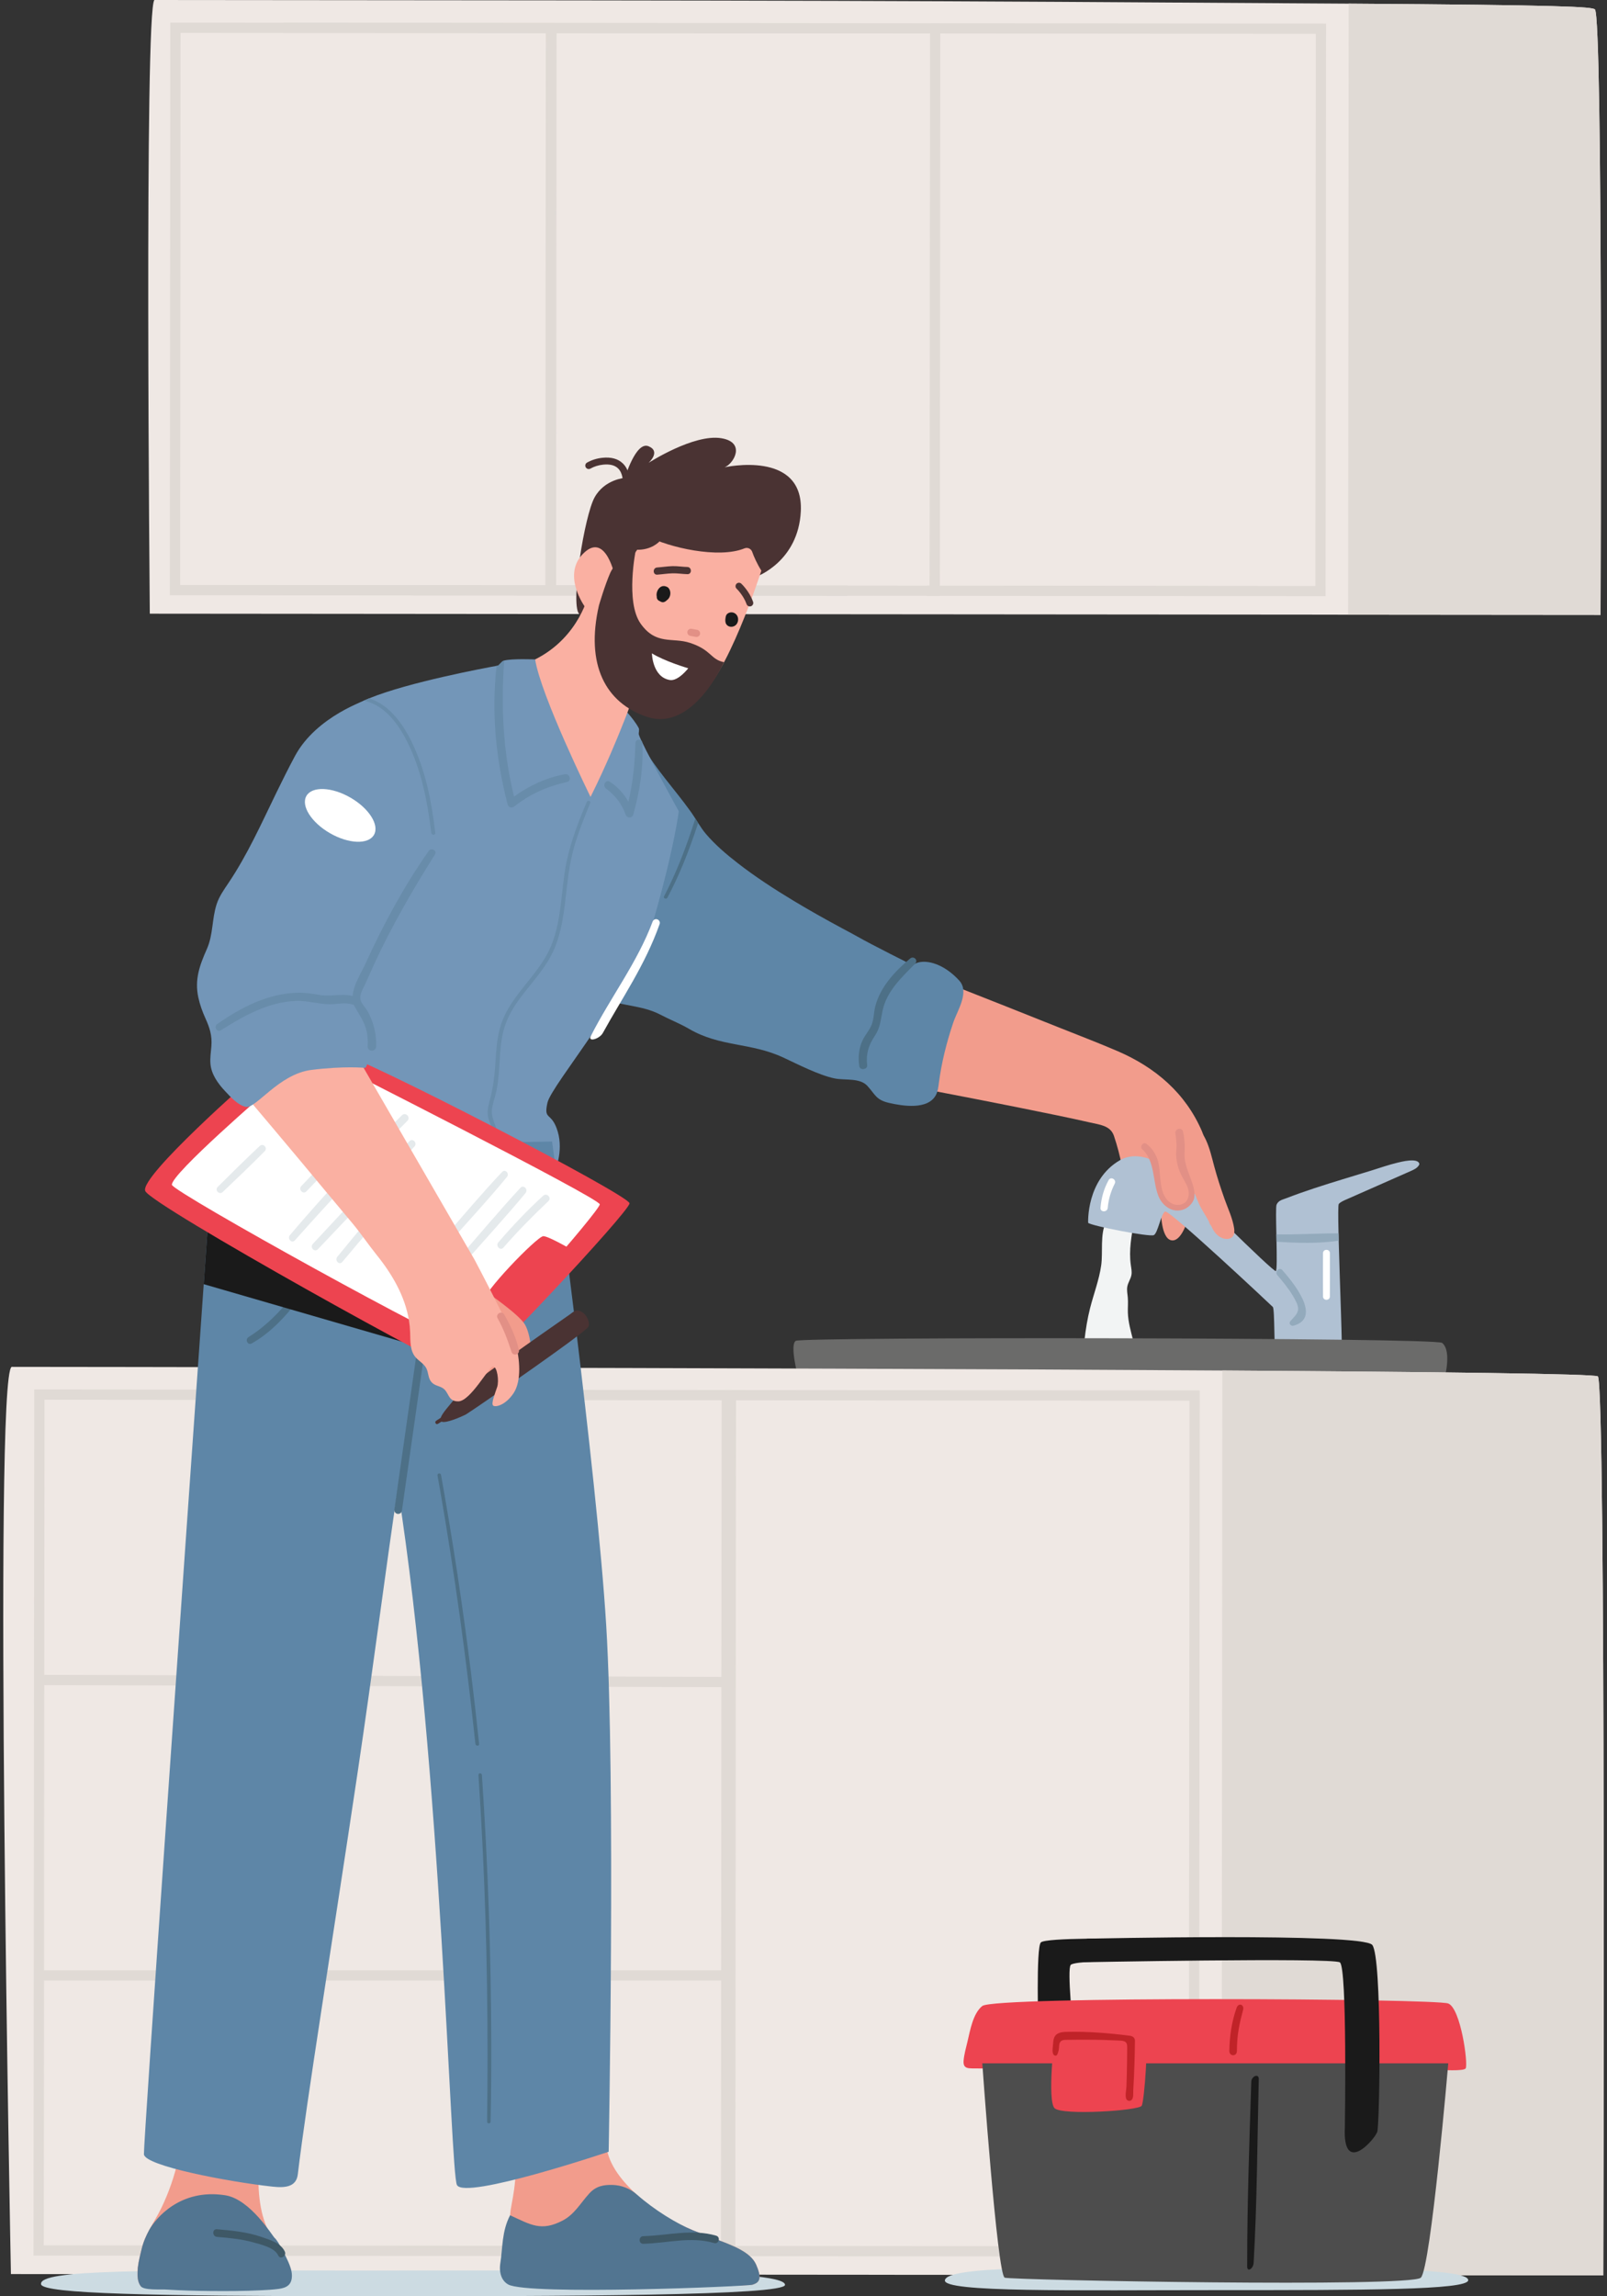 <?xml version="1.0" encoding="UTF-8"?> <!-- Generator: Adobe Illustrator 25.3.1, SVG Export Plug-In . SVG Version: 6.00 Build 0) --> <svg xmlns="http://www.w3.org/2000/svg" xmlns:xlink="http://www.w3.org/1999/xlink" id="Слой_1" x="0px" y="0px" viewBox="0 0 420 600" style="enable-background:new 0 0 420 600;" xml:space="preserve"><rect x="0" y="0" width="420" height="600" fill="#333333" stroke="none"/> <style type="text/css"> .st0{fill:#F29C8C;} .st1{fill:#F2F4F4;} .st2{fill:#B0C1D3;} .st3{fill:#FFFFFF;} .st4{fill:#93AABC;} .st5{fill:#E29086;} .st6{fill:#5E86A7;} .st7{fill:#4D7087;} .st8{fill:#6B6B6A;} .st9{fill:#EFE8E4;} .st10{fill:#E0DAD5;} .st11{fill:#7396B8;} .st12{fill:#688CAA;} .st13{fill:#CCDBE2;} .st14{fill:#527591;} .st15{fill:#333A74;} .st16{fill:#3E5866;} .st17{fill:#1A1A1A;} .st18{fill:#4A3333;} .st19{fill:#FAB0A2;} .st20{fill:#DE835C;} .st21{fill:#ED4450;} .st22{fill:#E5EAEC;} .st23{fill:#4D4D4D;} .st24{fill:#C02328;} </style> <g> <g> <g> <path class="st0" d="M308.589,311.926c2.503,0.992,4.178,3.077,5.673,5.241l4.187-1.675c0,0-2.682-16.089-4.29-19.843 c-4.27-9.963-12.118-16.703-22.047-20.985c-5.145-2.219-10.413-4.214-15.617-6.297c-9.064-3.628-18.141-7.226-27.228-10.796 l-5.899,27.351c3.765,0.717,7.528,1.447,11.29,2.181c7.172,1.399,14.342,2.816,21.496,4.305c2.936,0.611,5.872,1.229,8.794,1.905 c2.341,0.541,5.175,0.769,6.123,3.313c0.035,0.094,0.068,0.189,0.1,0.283c0.848,2.521,1.526,5.098,2.029,7.709 c0.217,1.126,0.407,2.276,0.906,3.309c1.115,2.306,3.724,3.735,6.163,4.224c1.308,0.263,2.568-0.505,3.864-0.694 C305.633,311.24,307.174,311.365,308.589,311.926z"></path> <path class="st0" d="M308.431,315.339c-1.953-1.264-4.147-0.973-6.124-0.105l1.126,1.331c0,0,0,6.972,2.682,7.508 c2.682,0.536,4.29-5.363,4.29-5.363l0.904-0.361C310.5,317.192,309.6,316.096,308.431,315.339z"></path> <g> <path class="st1" d="M287.805,330.631c-0.544,3.81-1.952,7.436-2.901,11.166c-1.401,5.506-1.795,11.212-2.182,16.88 c4.411-2.053,9.577-2.429,14.238-1.037c0.674-4.918-2.027-9.691-2.186-14.652c-0.042-1.314,0.096-2.632-0.018-3.942 c-0.085-0.981-0.311-1.973-0.116-2.938c0.208-1.028,0.875-1.921,1.063-2.952c0.156-0.856-0.03-1.731-0.153-2.592 c-0.549-3.844,0.168-7.743,0.882-11.56c-0.006,0.034-4.503-0.998-4.936-1.003c-1.445-0.015-1.804,0.08-2.461,1.39 C287.481,322.485,288.286,327.261,287.805,330.631z"></path> <path class="st2" d="M370.787,304.551c-0.483,0.719-1.319,1.099-2.113,1.448c-5.524,2.44-11.048,4.875-16.577,7.315 c-0.729,0.322-1.646,0.665-2.199,1.271c-0.182,0.198-0.172,3.304-0.064,7.685c0.011,0.611,0.027,1.244,0.043,1.904 c0.3,11.45,1.046,29.1,0.751,29.395c-0.536,0.536-16.625,1.073-17.162,0.536c-0.536-0.536-0.268-12.067-0.804-12.603 c-0.536-0.536-27.083-25.474-28.156-24.938c-1.073,0.536-1.877,5.631-2.95,6.168c-1.073,0.536-16.357-2.413-17.162-3.218 c0,0-0.536-11.262,8.313-16.357c6.237-3.588,13.944,3.218,15.016,4.29c1.073,1.073,25.206,25.206,25.743,24.67 c0.274-0.274,0.236-3.835,0.161-7.658c-0.016-0.638-0.027-1.287-0.038-1.931c-0.08-3.754-0.15-7.283,0.048-7.744 c0.493-1.142,1.48-1.287,2.596-1.716c2.419-0.933,4.864-1.791,7.326-2.606c4.923-1.625,9.905-3.078,14.866-4.612 c2.269-0.708,4.521-1.496,6.833-2.054c0.928-0.225,5.089-1.292,5.663,0.177C371.002,304.165,370.905,304.38,370.787,304.551z"></path> <path class="st3" d="M289.75,308.349c-1.251,2.262-1.927,4.682-2.127,7.256c-0.094,1.217,1.795,1.207,1.894,0 c0.183-2.222,0.821-4.337,1.825-6.325C291.873,308.228,290.328,307.303,289.75,308.349z"></path> <path class="st3" d="M347.579,327.441c-0.002-1.159-1.8-1.161-1.802,0c-0.007,3.775-0.031,7.55,0.004,11.325 c0.011,1.154,1.783,1.156,1.793,0C347.61,334.992,347.586,331.216,347.579,327.441z"></path> <path class="st4" d="M335.138,331.863c-0.794-0.901-2.069,0.407-1.309,1.309c1.439,1.709,2.898,3.43,4.042,5.358 c0.566,0.954,1.495,2.512,1.402,3.579c-0.12,1.383-1.34,2.21-2.097,3.212c-0.408,0.539,0.263,1.233,0.833,1.083 C345.789,344.353,337.691,334.761,335.138,331.863z"></path> <path class="st4" d="M349.877,324.175c-5.299,0.81-10.925,0.611-16.25,0.284c-0.016-0.638-0.027-1.287-0.038-1.931 c5.427,0.123,10.828-0.29,16.245-0.257C349.844,322.882,349.861,323.515,349.877,324.175z"></path> </g> <path class="st0" d="M322.55,320.947c-0.397-2.649-1.641-5.197-2.525-7.71c-0.99-2.813-1.92-5.649-2.693-8.531 c-0.616-2.294-1.138-4.641-2.134-6.81c-0.461-1.005-1.032-1.909-1.7-2.784c-0.23-0.301-2.103-1.948-2.104-2.095 c0.01,1.508,0.075,3.016,0.193,4.52c-0.527,0.971-1.03,1.963-1.306,3.032c-0.294,1.136-0.254,1.253-0.123,2.419 c0.448,4,1.544,7.924,3.217,11.584c0.726,1.588,1.732,3.021,2.558,4.542c0.077,0.241,0.159,0.48,0.253,0.716 c0.067,0.169,0.139,0.337,0.217,0.503l-0.106-0.514c0.016,0.033,0.034,0.066,0.05,0.099c0.704,1.466,1.311,2.751,2.9,3.501 c0.966,0.456,2.282,0.492,2.946-0.344C322.653,322.496,322.659,321.68,322.55,320.947z"></path> <path class="st0" d="M301.203,304.142c0.826,2.563,1.196,5.264,2.159,7.779c0.682,1.781,1.83,3.589,3.659,4.128 c1.732,0.511,3.771-0.419,4.521-2.061c0.712-1.559,0.294-3.405-0.407-4.968c-0.702-1.564-1.677-3.019-2.118-4.676 c-0.772-2.897,0.188-5.993-0.252-8.959c-0.179-1.206-0.647-2.454-1.646-3.153c-0.855-0.598-1.967-0.7-3.004-0.589 c-2.805,0.3-5.754,2.27-6.813,4.953c-0.635,1.611,0.779,2.071,1.703,3.227C300.02,301.09,300.708,302.605,301.203,304.142z"></path> <path class="st5" d="M311.91,313.651c0.102-0.229,0.176-0.465,0.216-0.704c0.302-1.81-0.534-3.889-1.147-5.55 c-0.495-1.34-1.017-2.686-1.265-4.099c-0.24-1.365-0.035-2.714-0.089-4.09c-0.046-1.183-0.162-2.367-0.44-3.52 c-0.314-1.301-2.237-0.742-1.988,0.548c0.195,1.01,0.266,2.038,0.294,3.066c0.022,0.853-0.142,1.664-0.104,2.505 c0.083,1.839,0.559,3.66,1.392,5.302c0.557,1.098,1.273,2.125,1.657,3.295c0.384,1.17,0.374,2.57-0.425,3.507 c-0.874,1.025-2.501,1.178-3.706,0.576c-1.205-0.602-2.016-1.812-2.438-3.091c-0.311-0.942-0.439-1.933-0.565-2.918 c-0.236-1.84-0.198-4.04-0.871-5.77c-0.589-1.515-1.506-2.873-2.826-3.843c-0.82-0.604-1.835,0.729-1.087,1.408 c3.39,3.075,2.67,8.281,4.243,12.247c1.04,2.622,3.819,4.62,6.691,3.456C310.426,315.58,311.45,314.685,311.91,313.651z"></path> </g> <path class="st6" d="M249.121,267.246c-1.754,5.25-3.046,10.372-3.754,15.81c-0.134,1.046-0.257,2.118-0.751,3.052 c-2.103,3.979-8.748,2.883-12.272,2.071c-3.43-0.791-3.607-2.219-5.649-4.443c-1.994-2.172-5.856-1.401-8.53-1.946 c-4.097-0.835-9.623-3.682-13.413-5.448c-8.595-4.004-16.481-2.727-24.67-7.508c-2.407-1.405-5.073-2.439-7.541-3.734 c-4.712-2.472-10.392-2.274-15.34-4.231c-0.07-7.255,1.766-14.369,3.081-21.493c2.705-14.652,5.43-29.301,8.115-43.956 c-0.075,0.413,0.729,1.411,0.933,1.738c0.472,0.746,0.965,1.475,1.469,2.199c1.014,1.443,2.081,2.848,3.17,4.237 c2.172,2.783,4.43,5.508,6.484,8.383c0.102,0.145,0.204,0.29,0.306,0.434c0.343,0.488,0.665,0.976,0.976,1.47 c0.247,0.391,0.488,0.783,0.735,1.169c0.622,0.987,1.266,1.958,2.049,2.875c2.43,2.842,5.315,5.299,8.264,7.589 c4.655,3.615,9.611,6.833,14.657,9.873c4.119,2.483,8.318,4.837,12.555,7.117c1.357,0.729,2.73,1.437,4.065,2.199 c3.754,2.145,14.48,7.508,14.48,7.508s1.609-1.609,5.363-0.536c2.585,0.74,5.057,2.596,6.833,4.575 C253.449,259.261,250.178,264.082,249.121,267.246z"></path> <path class="st7" d="M237.881,250.441c-3.926,3.259-7.877,7.505-9.142,12.591c-0.387,1.558-0.33,3.223-0.924,4.718 c-0.581,1.464-1.681,2.614-2.354,4.039c-1.031,2.184-1.231,4.453-0.882,6.816c0.171,1.155,2.199,0.895,2.058-0.278 c-0.35-2.904,0.382-5.246,1.998-7.661c1.484-2.218,1.501-4.14,2.053-6.675c1.112-5.105,5.029-8.64,8.514-12.229 C240.055,250.885,238.792,249.685,237.881,250.441z"></path> <path class="st7" d="M182.469,215.048c-2.558,7.803-5.004,13.794-8.034,19.5c-0.279,0.531-1.158,0.188-0.874-0.354 c3.1-5.964,5.577-12.201,8.173-20.315C181.981,214.27,182.223,214.662,182.469,215.048z"></path> </g> <path class="st8" d="M208.507,359.469c0,0-2.145-8.045-0.536-9.117c1.609-1.073,167.159-0.885,168.936,0.536 c2.682,2.145,0.536,9.654,0.536,9.654L208.507,359.469z"></path> <g> <g> <g> <path class="st9" d="M419.026,594.544L2.855,594.197c0,0-4.631-234.905,0.198-237.046c0,0,193.831,0.162,316.418,0.956 c56.226,0.363,97.467,0.859,98.142,1.535C419.757,361.789,419.026,594.544,419.026,594.544z"></path> </g> <g> <path class="st10" d="M313.378,589.63l-123.886-0.104l0.189-226.32l123.886,0.104L313.378,589.63z M192.176,586.847 l118.523,0.099l0.185-220.957l-118.523-0.099L192.176,586.847z"></path> </g> <g> <path class="st10" d="M191.101,589.527L8.758,589.375l0.189-226.32l182.343,0.152L191.101,589.527z M11.442,586.696 l176.98,0.148l0.185-220.957l-176.98-0.148L11.442,586.696z"></path> </g> <g> <rect x="98.811" y="349.543" transform="matrix(0.003 -1 1 0.003 -339.344 538.073)" class="st10" width="2.682" height="179.325"></rect> </g> <g> <rect x="10.966" y="514.824" class="st10" width="178.788" height="2.681"></rect> </g> <path class="st10" d="M419.026,594.544l-99.752-0.083l0.198-236.354c56.226,0.363,97.467,0.859,98.142,1.535 C419.757,361.789,419.026,594.544,419.026,594.544z"></path> </g> <g> <g> <path class="st9" d="M418.316,160.671l-379.166-0.317c0,0-1.477-158.211,1.207-160.354 c185.25,0.155,186.323,0.138,312.128,0.953c56.226,0.363,63.68,0.831,64.355,1.507 C418.983,4.607,418.316,160.671,418.316,160.671z"></path> </g> <g> <path class="st10" d="M243.392,6.069c-0.039,0.894-0.074,1.788-0.119,2.681l100.624,0.084L343.776,153.1l-101.48-0.085 c0.03,0.893,0.07,1.787,0.119,2.682l104.04,0.087L346.58,6.155L243.392,6.069z"></path> </g> <g> <path class="st10" d="M74.009,5.927l-0.002,2.681l68.776,0.058l-0.12,144.266l-68.776-0.057l-0.002,2.682L245.63,155.7 l0.125-149.629L74.009,5.927z M242.951,153.016l-97.607-0.082l0.121-144.266l97.607,0.082L242.951,153.016z"></path> <path class="st10" d="M221.497,155.679l0.002-2.682l-76.284-0.064l0.12-144.266l76.284,0.064l0.002-2.681L44.513,5.903 l-0.125,149.629L221.497,155.679z M47.192,8.587l95.462,0.08l-0.121,144.266l-95.462-0.08L47.192,8.587z"></path> </g> <path class="st10" d="M418.316,160.671l-65.965-0.055l0.133-159.663c56.226,0.363,63.68,0.831,64.355,1.507 C418.983,4.607,418.316,160.671,418.316,160.671z"></path> </g> </g> <g> <path class="st11" d="M143.078,288.141c-1.073,4.827,1.073,2.145,2.682,7.508c1.609,5.363-0.858,10.656-0.858,10.656 l-48.482,1.142c0,0-11.262-23.597-11.262-24.134c0-0.536-0.536-92.78,6.543-98.315c0.826-0.644,1.979-1.287,3.373-1.925 c0.44-0.198,0.906-0.402,1.389-0.595c10.329-4.231,30.29-7.943,33.347-8.5c0.257-0.043,0.397-0.07,0.397-0.07 s0.536-0.536,1.073-1.073c0.091-0.091,0.263-0.166,0.493-0.236c1.925-0.547,8.087-0.3,8.087-0.3l21.956,11.584 c0,0,3.733,3.674,5.127,6.382c0.198,0.386-0.064,1.341,0,1.609c0.536,2.145,10.458,20.111,10.458,20.111 s-1.073,9.117-6.436,27.888C165.603,258.644,144.151,283.314,143.078,288.141z"></path> <path class="st12" d="M167.882,194.136c-0.062-1.153-1.768-1.166-1.802,0c-0.152,5.235-0.648,10.311-1.839,15.362 c-1.162-2.078-2.748-3.839-4.82-5.219c-1.116-0.744-2.082,1.007-1.036,1.773c2.4,1.755,4.143,3.995,5.125,6.81 c0.326,0.935,1.7,1.024,1.99,0C167.21,206.817,168.222,200.429,167.882,194.136z"></path> <path class="st12" d="M148.173,204.332c-5.052,1.115-9.659,3.137-13.719,6.366c-0.595,0.472-1.55,0.37-1.77-0.467 c-3.052-11.697-4.323-24.187-2.875-36.254c0.257-0.043,0.397-0.07,0.397-0.07s0.536-0.536,1.073-1.073 c0.091-0.091,0.263-0.166,0.493-0.236c-0.847,12.04-0.311,23.796,2.574,35.546c3.963-2.875,8.415-4.923,13.263-5.846 C148.934,202.048,149.508,204.037,148.173,204.332z"></path> <path class="st12" d="M153.356,209.55c-2.574,6.079-4.876,12.135-5.817,18.704c-0.874,6.101-1.033,12.417-3.238,18.242 c-2.088,5.518-6.329,9.632-9.705,14.343c-1.542,2.151-2.885,4.46-3.693,6.992c-0.921,2.887-1.165,5.934-1.357,8.941 c-0.237,3.713-0.568,7.265-1.572,10.86c-0.431,1.546-0.742,3.087-0.309,4.669c0.455,1.663,1.665,3.3,1.054,5.07 c-0.224,0.649,0.795,0.958,1.018,0.312c0.406-1.177,0.197-2.266-0.222-3.413c-0.613-1.679-1.218-3.085-0.877-4.917 c0.281-1.506,0.842-2.948,1.14-4.453c0.307-1.551,0.483-3.124,0.609-4.7c0.259-3.246,0.284-6.532,0.937-9.733 c0.596-2.922,1.809-5.564,3.463-8.034c3.137-4.685,7.358-8.623,9.76-13.789c2.486-5.347,2.961-11.305,3.632-17.083 c0.422-3.636,0.982-7.227,2.016-10.746c1.101-3.75,2.594-7.371,4.063-10.988C154.487,209.261,153.589,208.999,153.356,209.55z"></path> </g> <g> <g> <g> <g> <path class="st13" d="M205.174,597.014c0.007-4.404-58.315-3.697-112.552-3.739c-54.237-0.042-82.549-0.351-81.891,3.588 c0.415,2.484,29.118,3.09,83.355,3.132C148.324,600.038,205.17,599.82,205.174,597.014z"></path> </g> </g> <g> <g> <g> <g> <path class="st0" d="M135.032,554.56c4.17-0.965,4.895-1.744,9.091-2.617c4.918-1.024,9.769-2.78,14.733-3.682 c-0.146,4.151-0.8,8.347-0.365,12.494c0.528,5.031,4.487,9.541,7.959,12.737c4.13,3.802,9.332,7.069,14.566,9.23 c8.068,3.33,14.714,4.759,16.61,9.033c1.815,4.094,0.471,4.748-0.953,5.222c-1.425,0.474-53.619,1.388-58.839-1.464 c-4.247-2.32-5.183-6.805-4.516-16.681C133.609,574.496,135.304,572.979,135.032,554.56z"></path> </g> </g> <g> <g> <path class="st14" d="M130.777,591.257c0.605-3.714,0.331-8.222,2.539-12.425c5.414,2.487,8.092,4.29,13.676,1.416 c3.186-1.64,4.724-4.621,7.063-7.159c1.787-1.939,3.822-2.24,6.038-2.18c2.32,0.063,4.56,0.933,6.303,2.467 c4.702,4.137,10.467,7.632,14.619,9.347c8.068,3.33,14.714,4.759,16.61,9.033c0.706,1.596,0.933,2.669,0.862,3.414 c-0.11,1.163-0.946,1.519-1.815,1.807c-1.425,0.474-58.608,2.803-63.828-0.05 C131.13,595.991,130.353,593.887,130.777,591.257z"></path> </g> </g> </g> <g> <g> <g> <path class="st0" d="M36.229,596.302c0.02,0.06,0.04,0.12,0.065,0.18c0.09,0.234,0.204,0.464,0.349,0.679 c0.05,0.08,0.105,0.16,0.169,0.24c1.067,1.338,36.77,0.827,38.193-1.073c0.12-0.159-3.398-11.376-3.483-11.476 c-3.494-4.083-4.116-11.866-3.978-16.964c0.154-5.617,0.81-8.889,1.922-14.395c-7.502-0.595-15.004-1.184-22.507-1.778 c0.668,0.05-0.164,11.533-0.394,12.571c-0.976,4.354-2.446,8.603-4.39,12.627c-0.984,2.039-2.118,3.795-3.107,5.625 c-0.854,1.576-1.604,3.211-2.059,5.142c-0.29,1.232-0.791,3.057-0.997,4.873C35.852,593.892,35.86,595.229,36.229,596.302z"></path> </g> </g> <g> <g> <path class="st14" d="M36.229,596.302c0.02,0.06,0.04,0.12,0.065,0.18c0.09,0.234,0.204,0.464,0.349,0.679 c0.05,0.08,0.105,0.16,0.169,0.24c0.857,1.074,5.119,0.759,6.292,0.829c4.318,0.259,7.65,0.357,11.976,0.396 c4.354,0.039,8.716,0.021,13.066-0.188c1.561-0.075,3.13-0.159,4.68-0.364c2.077-0.274,3.502-1.063,3.466-3.531 c-0.018-1.253-0.474-2.457-0.978-3.605c-0.533-1.215-2.53-5.328-3.538-6.186c-0.575-0.49-6.319-10.111-12.907-11.143 c-11.803-1.848-18.18,6.08-19.8,8.928c-0.854,1.576-1.604,3.211-2.059,5.142c-0.29,1.232-0.791,3.057-0.997,4.873 C35.961,593.807,35.846,595.154,36.229,596.302z"></path> </g> </g> </g> <g> <path class="st6" d="M159.079,562.231c0,0-37.664,12.681-39.656,8.69c-1.767-3.536-3.938-108.562-15.454-182.017 c-3.321,22.04-6.154,45.013-10.543,74.501c-6.405,43.007-13.367,85.922-15.591,104.723c-0.394,3.33-3.29,3.585-6.626,3.223 c-11.476-1.253-33.466-5.427-33.593-8.473c-0.121-2.923,10.324-151.943,15.421-224.361c0.07-1.008,0.141-1.995,0.206-2.971 c0.374-5.298,0.716-10.141,1.019-14.436c0.13-1.861,0.255-3.615,0.369-5.261c0.71-10.093,1.133-16.029,1.133-16.029 l88.529-1.551c0,0,11.689,86.113,14.151,126.52C160.908,465.194,159.079,562.231,159.079,562.231z"></path> </g> <g> <path class="st7" d="M104.057,395.576c-0.047,0-0.094-0.003-0.141-0.01c-0.545-0.078-0.925-0.583-0.847-1.128l8.527-59.855 c0.078-0.545,0.582-0.924,1.128-0.847c0.545,0.078,0.925,0.583,0.847,1.128l-8.527,59.855 C104.974,395.216,104.546,395.576,104.057,395.576z"></path> </g> <g> <path class="st15" d="M110.465,346.664c1.543-1.89,3.535-3.419,5.128-5.292c1.728-2.031,3.215-4.227,4.537-6.54 c0.538-0.941,1.979-0.098,1.453,0.851c-2.389,4.307-5.827,9.667-10.198,12.176C110.595,348.312,109.94,347.307,110.465,346.664 z"></path> </g> <g> <path class="st7" d="M64.964,349.36c5.92-3.669,10.199-8.936,14.395-14.397c0.696-0.906,2.169,0.09,1.472,1.01 c-4.28,5.646-8.754,11.531-15.045,15.059C64.724,351.627,63.963,349.98,64.964,349.36z"></path> </g> <g> <path class="st7" d="M123.097,437.04c-2.144-17.287-4.758-34.516-7.832-51.661c-0.044-0.244-0.271-0.408-0.517-0.379 c-0.003,0-0.006,0.001-0.009,0.001c-0.263,0.031-0.444,0.281-0.397,0.542c0.208,1.161,0.42,2.322,0.623,3.484 c3.853,22.1,6.913,44.327,9.284,66.633c0.065,0.613,1.034,0.642,0.97,0.022C124.576,449.461,123.867,443.247,123.097,437.04z"></path> </g> <g> <path class="st7" d="M125.046,463.798c-0.039-0.584,0.869-0.58,0.908,0.001c1.575,23.474,2.396,46.998,2.445,70.525 c0.014,6.687-0.04,13.373-0.175,20.058c-0.012,0.588-0.924,0.59-0.916-0.001c0.306-23.528,0.011-47.053-1.116-70.557 C125.872,477.145,125.488,470.47,125.046,463.798z"></path> </g> </g> </g> <g> <path class="st16" d="M56.703,582.482c3.927,0.347,7.872,0.713,11.622,2.01c2.175,0.752,5.086,1.572,6.115,3.838 c0.527,1.161-1.193,2.175-1.724,1.006c-0.946-2.084-4.627-2.897-6.641-3.456c-3.057-0.849-6.224-1.123-9.373-1.401 C55.432,584.366,55.422,582.369,56.703,582.482z"></path> </g> <g> <path class="st16" d="M168.138,584.291c6.378-0.159,12.749-1.97,19.039-0.122c1.229,0.361,0.705,2.287-0.532,1.924 c-6.084-1.788-12.335,0.04-18.509,0.194C166.852,586.319,166.854,584.323,168.138,584.291z"></path> </g> <path class="st17" d="M103.471,346.594l2.678,4.293l-52.905-15.342c0.374-5.298,0.716-10.141,1.019-14.436 c0.13-1.861,0.255-3.615,0.369-5.261l0.602-2.075L103.471,346.594z"></path> </g> <g> <g> <path class="st18" d="M197.838,150.614c0,0,10.839-3.944,11.461-17.042c0.765-16.093-19.907-11.472-19.907-11.472 c2.375-0.92,5.645-6.539-0.902-7.6c-7.21-1.168-18.983,6.441-18.983,6.441s3.322-2.955-0.004-4.34 c-3.326-1.385-6.185,8.267-6.185,8.267s-5.292,0.346-7.923,5.104c-2.632,4.758-6.308,27.532-4.093,30.378 c4.44,5.706,28.79,0.771,28.79,0.771L197.838,150.614z"></path> </g> <g> <path class="st19" d="M164.673,182.189c-0.127,0.863-0.172,1.71-0.149,2.542c-0.534,1.486-1.372,3.65-2.475,6.332 c-0.224,0.552-3.418,8.588-7.708,17.169c0,0-12.991-26.447-14.48-35.932c11.799-5.899,14.1-17.495,14.1-17.495l24.902-7.115 c0,0-7.804,13.702-11.929,25.763c-0.261,0.774-0.515,1.544-0.746,2.302C165.487,178.034,164.96,180.214,164.673,182.189z"></path> </g> <g> <g> <path class="st18" d="M163.408,126.816c-0.396-0.116-0.673-0.494-0.645-0.923c0.001-0.019,0.114-2.223-1.251-3.525 c-0.861-0.82-2.172-1.143-3.898-0.958c-1.205,0.128-2.315,0.475-3.302,1.03c-0.434,0.245-0.982,0.09-1.227-0.342 c-0.244-0.434-0.09-0.983,0.343-1.227c1.201-0.676,2.545-1.098,3.994-1.253c2.286-0.244,4.084,0.247,5.346,1.459 c1.969,1.891,1.801,4.811,1.793,4.934c-0.033,0.496-0.462,0.872-0.958,0.839C163.536,126.846,163.47,126.834,163.408,126.816z"></path> </g> </g> <g> <g> <path class="st19" d="M198.983,149.1c0,0-9.237,28.961-16.891,33.196c-4.045,2.239-11.96-0.196-15.499-1.967 c-10.897-5.455-17.692-9.562-13.686-21.727c0,0-6.357-8.611-0.159-14.265c5.702-5.202,8.001,6.417,8.001,6.417 s3.685-3.61,8.263-10.741c5.757,3.069,18.845,6.027,25.568,3.269c0.815-0.334,1.743,0.104,2.024,0.94 C196.962,145.283,197.857,147.331,198.983,149.1z"></path> </g> <g> <path class="st17" d="M174.999,154.068c-0.198-0.417-0.499-0.715-0.916-0.813c-0.046-0.019-0.091-0.035-0.136-0.049 c-0.016-0.008-0.03-0.018-0.049-0.023c-0.018-0.004-0.032-0.002-0.049-0.006c-1.433-0.361-2.492,1.395-2.206,2.69 c-0.007,0.285,0.045,0.562,0.218,0.79c0.171,0.225,0.422,0.384,0.695,0.468c0.019,0.019,0.035,0.04,0.061,0.055 c0.602,0.356,1.183,0.148,1.628-0.314C175.112,156.309,175.464,155.048,174.999,154.068z"></path> </g> <g> <path class="st17" d="M192.82,161.235c-0.298-0.966-1.353-1.488-2.298-1.113c-0.084,0.033-0.163,0.077-0.239,0.125 c-0.256,0.149-0.454,0.383-0.55,0.683c-0.012,0.035-0.023,0.069-0.032,0.105c-0.002,0.011-0.008,0.021-0.01,0.032 c-0.106,0.544-0.201,1.099-0.047,1.645c0.298,1.052,1.542,1.339,2.407,0.799C192.805,163.042,193.074,162.06,192.82,161.235z"></path> </g> <g> <path class="st5" d="M182.968,165.676c0.097-0.495-0.241-1.008-0.741-1.101c-0.492-0.091-0.984-0.183-1.476-0.274 c-0.498-0.092-1.002,0.24-1.101,0.741c-0.097,0.495,0.241,1.008,0.741,1.101c0.492,0.091,0.984,0.183,1.476,0.274 C182.365,166.51,182.87,166.177,182.968,165.676z"></path> </g> <g> <g> <path class="st18" d="M179.638,148.149c-1.31-0.029-2.604-0.262-3.916-0.219c-1.332,0.043-2.655,0.254-3.984,0.349 c-1.198,0.085-1.169,1.962,0.04,1.876c1.328-0.095,2.652-0.311,3.984-0.349c1.313-0.038,2.606,0.191,3.916,0.219 C180.885,150.051,180.846,148.175,179.638,148.149z"></path> </g> </g> <g> <g> <g> <path class="st18" d="M192.291,153.492c-0.121-0.313-0.062-0.682,0.183-0.943c0.341-0.362,0.91-0.38,1.273-0.039 c0.086,0.081,2.118,1.998,3.074,4.746c0.165,0.469-0.082,0.983-0.552,1.148c-0.469,0.165-0.994-0.07-1.148-0.552 c-0.823-2.326-2.59-4.013-2.607-4.03C192.412,153.727,192.338,153.613,192.291,153.492z"></path> </g> </g> </g> </g> <g> <path class="st18" d="M172.432,141.397c0,0-2.099,2.46-6.249,2.239c0,0-2.796,13.583,1.242,19.304 c4.038,5.721,8.311,3.535,12.876,5.028c5.735,1.876,5.315,4.315,8.903,5.053c0,0-8.052,18.295-20.072,14.301 c-10.886-3.617-16.153-13.636-12.595-29.129c0,0,1.515-5.243,2.99-8.584c0.728-1.648,2.897-3.393,2.468-8.466 c-0.429-5.073,7.618-5.459,7.618-5.459L172.432,141.397z"></path> </g> <g> <path class="st3" d="M179.879,174.617c0,0-6.187-1.813-9.493-3.902c0,0,0.096,6.191,4.676,6.968 C177.246,178.054,179.879,174.617,179.879,174.617z"></path> </g> </g> <path class="st20" d="M118.758,355.524c-1.044,1.838-1.881,3.789-2.677,5.745c-0.406,0.998,1.324,1.737,1.754,0.739 c0.804-1.867,1.723-3.671,2.609-5.499C120.987,355.392,119.386,354.418,118.758,355.524z"></path> <g> <path class="st21" d="M66.387,281.169c0,0-30.033,26.279-28.424,30.033c1.609,3.754,81.935,48.333,84.408,48.032 c2.473-0.301,42.16-42.669,42.16-44.814s-70.664-38.664-76.359-39.443C82.476,274.197,66.387,281.169,66.387,281.169z"></path> <path class="st3" d="M70.288,284.708c0,0-25.74,22.177-25.354,24.884c0.268,1.877,73.474,42.368,77.228,42.368 s34.592-35.664,34.592-37.273c0-1.609-71.596-37.81-71.596-37.81L70.288,284.708z"></path> <path class="st21" d="M151.659,327.827c0,0-8.045-4.827-9.653-4.827c-1.609,0-16.625,15.553-15.553,17.162 c1.073,1.609,7.508,5.363,7.508,5.363L151.659,327.827z"></path> <path class="st0" d="M127.391,337.786c0,0,8.179,5.594,9.788,8.275c1.609,2.682,2.145,9.117,1.073,10.19 c-1.073,1.073-13.944,8.581-13.944,8.581l-4.827-10.726L127.391,337.786z"></path> <g> <path class="st22" d="M141.971,312.429c-4.171,3.805-8.052,7.915-11.734,12.193c-0.795,0.924,0.513,2.308,1.324,1.378 c3.714-4.261,7.667-8.269,11.768-12.156C144.248,312.972,142.903,311.579,141.971,312.429z"></path> <path class="st22" d="M136.02,310.364c-5.497,5.949-10.719,12.166-16.04,18.272c-0.812,0.932,0.513,2.333,1.341,1.396 c5.362-6.071,10.845-12.06,16.029-18.284C138.122,310.82,136.873,309.441,136.02,310.364z"></path> <path class="st22" d="M131.235,306.217c-5.403,5.703-10.454,11.755-15.623,17.67c-0.785,0.898,0.491,2.25,1.294,1.348 c5.225-5.867,10.601-11.634,15.588-17.706C133.217,306.648,132.058,305.348,131.235,306.217z"></path> <path class="st22" d="M105.013,308.707c-5.843,6.369-11.403,12.995-16.863,19.693c-0.752,0.923,0.527,2.287,1.3,1.354 c5.518-6.652,11.213-13.148,16.892-19.663C107.144,309.171,105.855,307.789,105.013,308.707z"></path> <path class="st22" d="M107.016,298.178c-8.575,8.805-16.883,17.875-25.267,26.86c-0.839,0.9,0.477,2.284,1.329,1.384 c8.453-8.922,16.995-17.772,25.256-26.872C109.149,298.652,107.878,297.293,107.016,298.178z"></path> <path class="st22" d="M105.07,291.394c-10.239,9.973-20.065,20.434-29.302,31.342c-0.773,0.912,0.493,2.275,1.306,1.36 c9.504-10.706,19.269-21.125,29.407-31.234C107.409,291.937,106.012,290.477,105.07,291.394z"></path> <path class="st22" d="M95.481,292.377c-5.614,5.812-11.168,11.681-16.736,17.537c-0.849,0.893,0.47,2.277,1.329,1.384 c5.601-5.823,11.215-11.634,16.771-17.501C97.713,292.88,96.365,291.462,95.481,292.377z"></path> <path class="st22" d="M67.885,299.435c-3.731,3.491-7.366,7.092-10.987,10.697c-0.853,0.849,0.42,2.178,1.295,1.348 c3.704-3.519,7.405-7.053,10.999-10.685C70.044,299.932,68.773,298.604,67.885,299.435z"></path> </g> <path class="st18" d="M150.61,342.449c-0.666,0.123-1.24,0.701-1.774,1.072c-2.372,1.647-4.739,3.3-7.102,4.96 c-3.192,2.242-6.378,4.494-9.548,6.767c-2.919,2.093-5.832,4.197-8.696,6.366c-1.497,1.133-3.358,2.271-4.545,3.755 c-1.694,2.117-3.382,3.898-3.756,5.082c-0.404,0.261-0.806,0.526-1.207,0.794c-0.489,0.327-0.047,1.107,0.465,0.796 c0.318-0.193,0.633-0.389,0.949-0.585c1.064,0.556,5.24-1.302,6.23-1.797c0.197-0.098,0.38-0.233,0.564-0.352 c1.704-1.108,3.374-2.268,5.05-3.418c2.733-1.875,5.456-3.763,8.172-5.662c2.947-2.06,5.886-4.131,8.807-6.227 c2.338-1.677,4.675-3.359,6.956-5.112c0.68-0.522,1.364-1.045,2.007-1.613c0.17-0.15,0.358-0.301,0.5-0.479 c0.571-0.718,0.049-1.988-0.347-2.699C152.862,343.249,151.65,342.257,150.61,342.449z"></path> <path class="st19" d="M65.046,287.336c2.117,2.496,4.227,4.999,6.335,7.503c4.595,5.458,9.175,10.929,13.729,16.421 c2.368,2.856,4.773,5.682,7.135,8.544c2.169,2.628,4.082,5.471,6.191,8.092c4.014,4.987,7.408,10.728,8.447,17.131 c0.164,1.011,0.268,2.031,0.305,3.054c0.082,2.226-0.079,4.682,1.31,6.423c0.885,1.109,2.309,1.773,2.94,3.044 c0.585,1.177,0.426,2.577,1.346,3.603c0.781,0.871,1.793,0.932,2.748,1.446c1.926,1.039,1.361,3.574,4.216,3.574 c3.218,0,8.045-9.117,9.117-9.117c1.073,0,1.609,3.754,1.073,5.363c-0.536,1.609-1.609,4.29-1.073,4.827 c0.536,0.536,3.218,0,5.363-3.218c2.145-3.218,1.609-9.117,0.536-12.871c-1.073-3.754-10.726-21.988-10.726-21.988l-31.642-54.703 C92.397,274.465,68.8,275.537,65.046,287.336z"></path> <path class="st5" d="M135.614,352.71c-0.735-3.255-2.191-6.378-3.854-9.256c-0.637-1.102-2.332-0.114-1.708,0.998 c1.58,2.813,2.641,5.732,3.646,8.786C134.098,354.45,135.896,353.962,135.614,352.71z"></path> <path class="st11" d="M115.458,219.762c0,0-8.581,10.19-13.944,20.38c-2.328,4.419-4.317,9.015-6.13,13.67 c-0.81,2.081-2.269,4.365-2.419,6.688c-0.027,0.375-0.016,0.745,0.038,1.121c0.075,0.526,0.295,1.014,0.563,1.48 c0.386,0.67,0.874,1.303,1.196,1.979c1.4,2.928,2.472,5.899,2.092,9.165c-0.043,0.37-0.821,4.864-1.507,4.779 c0,0-5.363-0.536-13.944,0.536c-8.581,1.073-14.48,10.19-17.162,9.654c-2.07-0.413-3.985-2.601-5.358-4.049 c-1.866-1.979-3.663-4.419-3.883-7.235c-0.123-1.518,0.123-3.03,0.247-4.542c0.225-2.799-0.445-4.843-1.561-7.31 c-0.788-1.748-1.448-3.561-1.85-5.438c-1.016-4.701,0.339-8.404,2.212-12.623c1.718-3.87,1.293-7.848,2.586-11.797 c0.655-2.002,1.9-3.747,3.074-5.495c4.982-7.415,8.581-15.492,12.475-23.496c1.593-3.266,3.207-6.521,4.929-9.723 c5.631-10.458,19.039-14.748,19.039-14.748C116.263,185.17,115.458,219.762,115.458,219.762z"></path> <path class="st12" d="M112.052,222.342c-6.446,9.189-11.861,19.181-16.504,29.389c-1.051,2.311-3.184,5.605-3.395,8.531 c-0.727-0.183-1.464-0.288-2.201-0.3c-2.317-0.027-4.21,0.397-6.586-0.011c-1.818-0.311-3.582-0.59-5.438-0.558 c-7.771,0.129-14.931,3.818-21.157,8.189c-0.971,0.681-0.091,2.268,0.949,1.62c6.028-3.776,12.442-7.439,19.741-7.669 c3.336-0.102,6.543,1.099,9.863,0.831c1.738-0.14,3.218-0.429,4.945,0.161c0.08,0.028,0.156,0.063,0.235,0.093 c0.059,0.14,0.124,0.279,0.2,0.415c1.224,2.181,2.578,3.945,3.123,6.467c0.288,1.329,0.346,2.603,0.262,3.866 c-0.038,0.576,0.368,1.085,0.94,1.162c0.007,0.001,0.015,0.002,0.022,0.003c0.637,0.087,1.218-0.387,1.247-1.029 c0.102-2.218-0.255-4.475-0.984-6.514c-0.348-0.974-0.771-1.933-1.292-2.828c-0.566-0.972-1.798-2.156-1.862-3.322 c-0.076-1.385,1.093-3.192,1.616-4.405c0.59-1.367,1.196-2.727,1.816-4.081c4.629-10.111,10.166-19.663,16.08-29.065 C114.325,222.254,112.736,221.367,112.052,222.342z"></path> <path class="st12" d="M113.769,217.622c0.08,0.67-0.965,0.66-1.051,0c-0.863-6.956-2.097-13.944-4.773-20.46 c-2.376-5.792-6.296-12.71-12.871-14.089c0.44-0.198,0.906-0.402,1.389-0.595c5.781,1.802,9.482,7.589,11.879,12.973 C111.463,202.455,112.868,210.049,113.769,217.622z"></path> <path class="st3" d="M97.736,218.153c-1.481,2.565-6.632,2.364-11.506-0.45c-4.874-2.814-7.624-7.174-6.143-9.739 c1.481-2.565,6.632-2.363,11.506,0.45C96.467,211.227,99.217,215.588,97.736,218.153z"></path> </g> <path class="st3" d="M171.908,240.269c-0.514-0.263-1.135-0.014-1.337,0.528c-3.972,10.668-11.001,19.77-16.173,29.938 c-0.822,1.615,2.277,0.778,3.16-0.829c5.022-9.131,11.021-17.663,14.839-28.45c0.161-0.454-0.044-0.959-0.472-1.178 C171.92,240.275,171.914,240.272,171.908,240.269z"></path> <g> <path class="st13" d="M383.725,595.79c0,2.605-27.36,2.605-65.126,2.605c-37.767,0-72.29,0.651-71.639-2.605 c0.766-3.832,30.616-3.256,68.382-3.256S383.725,592.534,383.725,595.79z"></path> <path class="st17" d="M271.382,530.99c0-0.651-0.651-22.143,0.651-23.445c1.303-1.303,22.469-0.977,22.469-0.977l-3.256,5.861 c0,0-10.42,0-11.397,0.977c-1.03,1.03,0.651,16.933,0.651,16.933L271.382,530.99z"></path> <path class="st21" d="M252.14,539.91c0.509,0.627,1.576,0.545,2.752,0.556c1.492,0.014,2.984,0.028,4.476,0.041 c6.312,0.057,12.624,0.111,18.936,0.161c8.524,0.067,17.047,0.128,25.571,0.181c9.245,0.057,18.489,0.104,27.734,0.134 c8.475,0.027,16.95,0.042,25.425,0.02c6.215-0.016,12.431-0.037,18.645-0.161c0.776-0.015,6.971,0.437,7.394-0.408 c0.651-1.302-1.303-15.63-4.559-16.933c-3.256-1.303-118.529-1.954-121.786,0.651c-2.438,1.95-3.183,6.408-3.857,9.249 c-0.388,1.633-0.888,3.371-1.03,5.049C251.783,539.154,251.898,539.612,252.14,539.91z"></path> <path class="st23" d="M256.729,539.131c0,0,3.908,55.357,5.861,56.008c1.954,0.651,106.156,2.605,108.761,0 c2.605-2.605,7.164-56.008,7.164-56.008H256.729z"></path> <path class="st17" d="M327.03,543.957c-0.517,15.997-1.086,32.261-1.073,48.267c0.001,1.572,1.602,0.576,1.689-0.932 c0.914-15.979,0.954-32.051,1.341-48.051C329.024,541.712,327.079,542.444,327.03,543.957z"></path> <path class="st17" d="M351.488,555.738c0,0,0.651-41.681-1.303-42.983c-1.954-1.302-69.034,0-69.034,0l2.931-6.187 c0,0,71.964-1.628,74.569,1.628c2.605,3.256,1.954,46.891,1.303,48.845S350.836,568.763,351.488,555.738z"></path> <path class="st21" d="M275.616,531.967c0,0-1.954,16.933,0,18.887c1.954,1.954,22.143,0.651,22.794-0.651 c0.651-1.303,1.954-17.584,0.651-18.235C297.759,531.315,275.616,531.967,275.616,531.967z"></path> <path class="st24" d="M295.336,531.933c-5.512-0.705-11.091-1.159-16.653-1.02c-1.223,0.031-2.626,0.215-3.152,1.479 c-0.238,0.572-0.277,1.226-0.319,1.837c-0.052,0.741-0.298,1.909,0.102,2.576c0.155,0.257,0.5,0.426,0.764,0.284 c0.16-0.087,0.251-0.262,0.321-0.43c0.194-0.46,0.316-0.951,0.361-1.448c0.059-0.655,0.023-1.411,0.511-1.852 c0.367-0.33,0.907-0.357,1.401-0.367c1.902-0.037,3.777-0.022,5.675-0.027c2.69-0.007,5.35,0.082,8.039,0.213 c0.684,0.033,1.734,0.02,2.057,0.75c0.151,0.342,0.153,0.729,0.152,1.104c-0.006,2.241-0.036,4.482-0.09,6.722 c-0.027,1.12-0.06,2.24-0.098,3.36c-0.032,0.913-0.386,2.401-0.076,3.262c0.196,0.544,0.851,0.742,1.33,0.399 c0.681-0.487,0.483-1.898,0.526-2.627c0.129-2.219,0.231-4.439,0.304-6.66c0.069-2.088,0.113-4.177,0.132-6.266 C296.63,532.46,296.023,532.021,295.336,531.933z"></path> <path class="st24" d="M323.197,524.613c-1.291,3.63-1.835,7.411-1.903,11.254c-0.027,1.518,1.982,1.553,1.982,0.045 c0-4.29,0.676-7.223,1.609-10.726C325.27,523.74,323.687,523.233,323.197,524.613z"></path> </g> </g> </svg> 